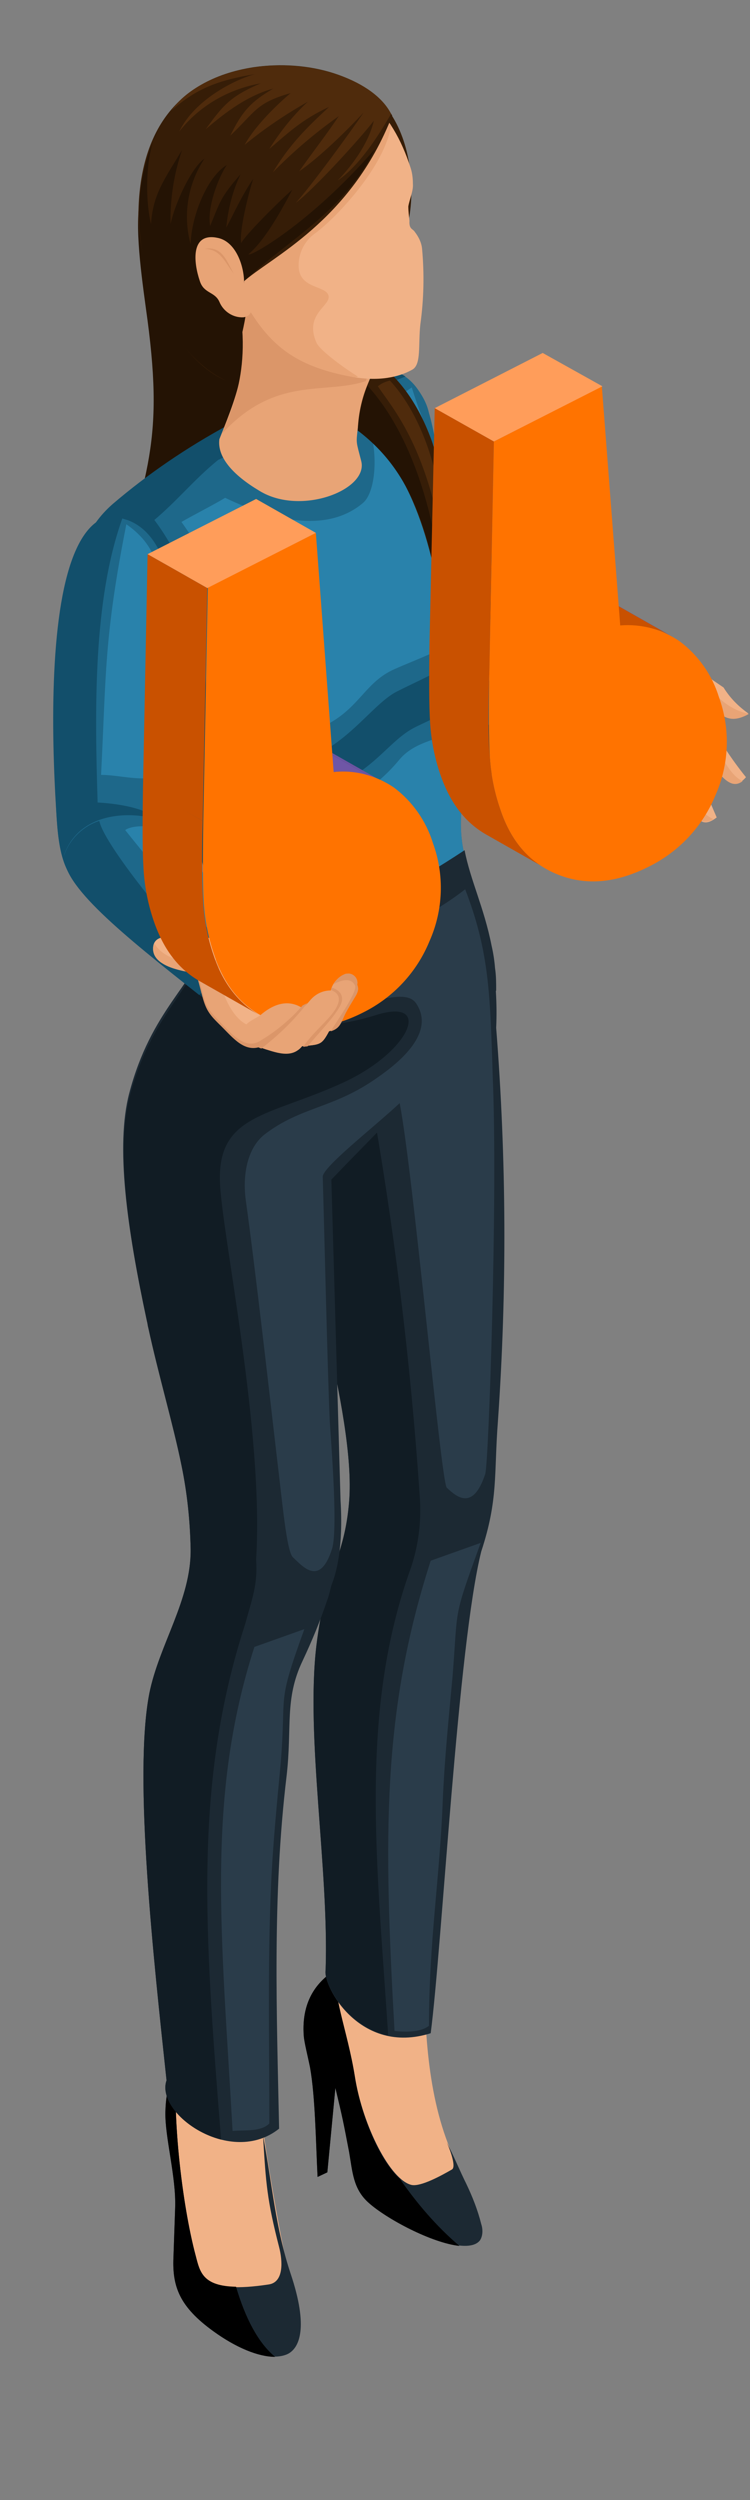 <?xml version="1.0" encoding="utf-8"?>
<!-- Generator: Adobe Illustrator 24.0.3, SVG Export Plug-In . SVG Version: 6.00 Build 0)  -->
<svg version="1.1" id="Layer_1" xmlns="http://www.w3.org/2000/svg" xmlns:xlink="http://www.w3.org/1999/xlink" x="0px" y="0px"
	 viewBox="0 0 130.6 434.9" style="enable-background:new 0 0 130.6 434.9;" xml:space="preserve">
<rect x="0" y="0" width="130.6" height="434.9" fill="#808080" stroke="none"/>
<style type="text/css">
	.st0{fill-rule:evenodd;clip-rule:evenodd;fill:#FFFFFF;}
	.st1{clip-path:url(#SVGID_2_);}
	.st2{fill:#FFFFFF;}
	.st3{fill:none;stroke:#FFFFFF;stroke-miterlimit:10;}
	.st4{fill-rule:evenodd;clip-rule:evenodd;fill:#0A384D;}
	.st5{fill-rule:evenodd;clip-rule:evenodd;fill:#DB9669;}
	.st6{fill-rule:evenodd;clip-rule:evenodd;fill:#1E688A;}
	.st7{fill-rule:evenodd;clip-rule:evenodd;fill:#124F6B;}
	.st8{fill-rule:evenodd;clip-rule:evenodd;fill:#F1B287;}
	.st9{fill-rule:evenodd;clip-rule:evenodd;fill:#E8A476;}
	.st10{fill-rule:evenodd;clip-rule:evenodd;fill:#241304;}
	.st11{fill-rule:evenodd;clip-rule:evenodd;fill:#2982AB;}
	.st12{fill-rule:evenodd;clip-rule:evenodd;fill:#1C2933;}
	.st13{fill-rule:evenodd;clip-rule:evenodd;}
	.st14{fill-rule:evenodd;clip-rule:evenodd;fill:#111C24;}
	.st15{fill-rule:evenodd;clip-rule:evenodd;fill:#2A3C4A;}
	.st16{fill-rule:evenodd;clip-rule:evenodd;fill:#361D07;}
	.st17{fill-rule:evenodd;clip-rule:evenodd;fill:#4F2B0C;}
	.st18{clip-path:url(#SVGID_4_);}
	.st19{fill:#C95100;}
	.st20{fill:#68519C;}
	.st21{clip-path:url(#SVGID_6_);}
	.st22{fill:#FF7300;}
	.st23{fill:#FF9D5A;}
	.st24{clip-path:url(#SVGID_8_);}
	.st25{fill:#6F56A6;}
	.st26{fill:#6C53A1;}
	.st27{clip-path:url(#SVGID_10_);}
	.st28{clip-path:url(#SVGID_12_);}
</style>
<title>Artboard 55</title>
<path class="st0" d="M-247,1346.2H71.1c5.2,0,7.1,0.5,9,1.6c1.9,1,3.4,2.5,4.4,4.4c1,1.9,1.6,3.8,1.6,8.9v47.1c0,5.2-0.5,7-1.6,8.9
	c-1,1.9-2.5,3.4-4.4,4.4c-1.9,1-3.8,1.6-9,1.6H-247c-5.2,0-7.1-0.5-9-1.6c-1.9-1-3.4-2.5-4.4-4.4c-1-1.9-1.6-3.8-1.6-8.9V1361
	c0-5.2,0.5-7,1.6-8.9c1-1.9,2.5-3.4,4.4-4.4C-254.1,1346.7-252.2,1346.2-247,1346.2z"/>
<g>
	<defs>
		<path id="SVGID_1_" d="M-247,1346.2H71.1c5.2,0,7.1,0.5,9,1.6c1.9,1,3.4,2.5,4.4,4.4c1,1.9,1.6,3.8,1.6,8.9v47.1
			c0,5.2-0.5,7-1.6,8.9c-1,1.9-2.5,3.4-4.4,4.4c-1.9,1-3.8,1.6-9,1.6H-247c-5.2,0-7.1-0.5-9-1.6c-1.9-1-3.4-2.5-4.4-4.4
			c-1-1.9-1.6-3.8-1.6-8.9V1361c0-5.2,0.5-7,1.6-8.9c1-1.9,2.5-3.4,4.4-4.4C-254.1,1346.7-252.2,1346.2-247,1346.2z"/>
	</defs>
	<clipPath id="SVGID_2_">
		<use xlink:href="#SVGID_1_"  style="overflow:visible;"/>
	</clipPath>
	<g class="st1">
		<rect x="-840.4" y="97" class="st2" width="2775" height="2431.7"/>
		<rect x="-840.4" y="97" class="st3" width="2775" height="2431.7"/>
	</g>
</g>
<path class="st3" d="M-247,1346.2H71.1c5.2,0,7.1,0.5,9,1.6c1.9,1,3.4,2.5,4.4,4.4c1,1.9,1.6,3.8,1.6,8.9v47.1c0,5.2-0.5,7-1.6,8.9
	c-1,1.9-2.5,3.4-4.4,4.4c-1.9,1-3.8,1.6-9,1.6H-247c-5.2,0-7.1-0.5-9-1.6c-1.9-1-3.4-2.5-4.4-4.4c-1-1.9-1.6-3.8-1.6-8.9V1361
	c0-5.2,0.5-7,1.6-8.9c1-1.9,2.5-3.4,4.4-4.4C-254.1,1346.7-252.2,1346.2-247,1346.2z"/>
<path class="st4" d="M100.3,126.6l-1.8-2.3l-4.2-3.9c0.2-3.2,1-5.2,2-5.9c0.1-0.1,0.2-0.2,0.4-0.3
	C100.7,112.4,105.3,125.7,100.3,126.6z"/>
<path class="st5" d="M93.6,115.9c5.2-2,6.6-2.1,11.8-1.1l3.7,10.8l-3.3,3.2c-3.7-3.3-5.3-3.3-10.2-1.3l-4.7-0.9l-1.7-5.7L93.6,115.9
	z"/>
<path class="st6" d="M67.8,143.6c13.6-5.6,19.7-10.5,32.8-17.1c-4.9-3.9-5.4-10.6-3.5-12.4c-11.8,4.4-26.7,8.9-37.4,15.8L67.8,143.6
	z"/>
<path class="st7" d="M67.8,143.6c13.6-5.6,19.7-10.5,32.8-17.1c-1.9-1.5-3.3-3.5-4-5.8c-5.9,3.3-14.7,6.7-23.9,10.4
	c-1.7,0.5-11.3-0.1-13.1-1.5L67.8,143.6z"/>
<path class="st8" d="M109.4,132.6c0.8,1.4,1.8,2.7,3,3.9c-0.1,1.6,0.4,3.1,1.3,4.4c0.6,3.2,1.4,5.2,3.9,5.2c-0.2-2.1-0.7-3-0.7-5.1
	c-0.5-1.4-0.8-2.9-1.1-4.3l-1.8-4.5c0.7,0.9,1.5,1.7,2.5,2.2c0.8,1.4,1.7,2.7,2.8,3.9c1.8,3.3,2.4,6.3,5.5,3.9L123,138
	c-0.6-1.3-1.4-2.6-2.3-3.8c-0.6-1.2-1.3-2.4-2.1-3.5c-1-1-2.6-3.4-3.5-4.3c1.4,0.6,2.9,1,4.4,1.3c1.1,1.8,2.4,3.3,4,4.7
	c2.1,2.6,4,5.6,6.4,2.8c-1.3-1.6-2.6-3.4-3.7-5.1c-1-1.2-2-2.4-2.9-3.7c-1.1-1.5-0.7-1.6-2.6-2.9c-1.6-1.1-3.2-2.1-4.8-3.2
	c1-0.3,2.1-0.4,3.2-0.3c1.1,0.8,2.3,1.3,3.6,1.5c2.6,2.8,4,4.7,7.6,2.6c-1.7-1.2-3.2-2.7-4.3-4.5c-1.9-1.3-3.7-2.5-5.5-3.9l-2.4-0.6
	c-1.5-0.1-3-0.2-4.4-0.3c-1.1,0-2.2-0.4-3.2-0.9c-1.6-0.8-2.7-0.3-4.4-0.1c-1.6-1.6-2.5-2.1-3.1-3.4c-0.3-0.6-0.5-1.3-0.6-2
	l-0.7-1.6l-2.5-4.8c-0.7,0-1.4,0.4-1.8,1.1c-0.8,1.4-0.6,3.8,0,5.8c0.1,0.7,0.4,1.3,0.9,1.8c0.6,1.5,1.3,3,2.1,4.4
	c0.6,1.2-0.3,3.6,0.3,6.1s1.6,2.5,1.8,3.8c0.4,3.4,0.9,3.5,4.4,5.3C107.9,130.9,108.8,131.6,109.4,132.6z"/>
<path class="st9" d="M114,132.1L114,132.1c0.7,0.9,1.5,1.7,2.5,2.2c0.8,1.4,1.7,2.7,2.8,3.9c1.7,3.1,2.3,5.9,4.9,4.3
	c-2.2-1.1-2.7-2.5-3.2-5.1c-3.4-2.5-2.1-1.2-3.7-4.8c-1.9-1.3-3.5-2.9-4.8-4.7C112.2,129.8,113,130.5,114,132.1L114,132.1z
	 M115.1,126.4L115.1,126.4c-1-0.7-1.6-1.8-1.5-2.9c2,1.6,4.5,2.6,7.1,2.7c1.8,2.5,2.2,3.8,4.9,5.4c1.3,2.2,2.3,3.6,3.7,4.3
	c-2.1,1.6-3.8-1.1-5.8-3.4c-1.6-1.4-2.9-2.9-4-4.7C118,127.4,116.6,127,115.1,126.4L115.1,126.4z M116,120.4c1-0.3,2.1-0.4,3.2-0.3
	c1.1,0.8,2.3,1.3,3.6,1.5c2.6,2.8,4,4.6,7.6,2.6c-2.3-0.5-4.4-1.8-6-3.6c-2-2-2.6-1.2-4.8-2.9c-1.2,0.8-3.3,0.7-5.2,0.8
	C114.2,119.5,115,120.1,116,120.4L116,120.4z"/>
<path class="st9" d="M109.4,132.6c0.8,1.4,1.8,2.7,3,3.9c-0.1,1.6,0.4,3.1,1.3,4.4c0.6,2.9,1.3,4.9,3.3,5.2
	c-1.8-1.9-1.6-2.6-2.2-5.4c-1.1-2.3-1.1-2.2-1.2-4.8c-2.7-2.1-2.8-3.7-4.2-5c-1.3-1.1-2.7-2-4.3-2.7c-0.3-1.3-0.3-2.6,0-3.9
	c1.1-0.7,2-0.9,4.9-1.1c-1.6-1-3.7-1.2-5.4-0.3c-3.7-1.5-1.8-4.5-2.8-7.7c-0.5-1.1-1-2.1-1.6-3.2l0.3-1.4c-2.3-1.5-1.9-5.4-1.6-8.2
	c-0.6,0.1-1.1,0.5-1.4,1.1c-0.8,1.4-0.6,3.8,0,5.8c0.1,0.7,0.4,1.3,0.9,1.8c0.6,1.5,1.3,3,2.1,4.4c0.6,1.2-0.3,3.6,0.3,6.1
	c0.2,0.6,0.4,1.2,0.7,1.8l0,0l0.1,0.1l0,0l0.1,0.1l0,0l0.1,0.1l0,0l0.1,0.1l0,0l0.1,0.1l0,0l0.1,0.1l0,0l0,0l0,0l0,0l0,0v0.1l0,0
	l0,0l0,0l0,0l0.2,0.2l0,0c0.1,0.2,0.2,0.4,0.2,0.6l0,0v0.2c0.1,0.4,0.1,0.8,0.2,1.2l0,0v0.1v0.3l0,0v0.1l0,0v0.1l0,0
	c0,0.1,0,0.1,0,0.2l0,0v0.1l0,0v0.1l0.2,0.4l0,0l0.1,0.1l0,0v0.1l0,0l0,0l0,0l0,0l0,0v0.1l0,0v0.1l0,0l0.1,0.1l0,0v0.1l0,0l0.1,0.2
	l0,0l0,0l0,0l0,0l0,0l0,0l0,0l0,0l0,0l0,0l0,0l0,0l0,0l0,0l0,0l0,0l0,0l0,0l0,0l0.2,0.2l0,0h0.1l0,0l0,0l0,0h0.1l0,0h0.1l0,0h0.1
	l0,0h0.1l0,0h0.1l0,0h0.1l0,0h0.1l0,0l0,0l0.1,0.1l0,0c0.5,0.3,1,0.5,1.7,0.9C107.2,129.3,108.8,130.7,109.4,132.6z"/>
<path class="st10" d="M24.7,33.5c-1.4,4.3-0.3,12.8,0.7,20.1c3.3,23.2,0.4,28.2-6.6,52.3c0,0,32.5-30.2,33-30.7s-0.7-13-0.7-13
	L36.6,47.9L24.7,33.5z"/>
<path class="st6" d="M30.9,138.9c4.2,8.3,6.4,17.4,5.6,22.8c10,6.9,32.1-2.7,44.5-12.5c-0.1-0.4-0.2-0.9-0.3-1.3
	c-1.6-7.9,1.7-14.6,0.9-23.7c-0.2-2.5-0.5-4.9-0.7-7.4c-0.8-8.4-1.8-16.7-2.7-24c-1.7-12.9-3.2-23.2-5-23.6
	c-23.5-6.9-31.9,7.2-43,13.2c-7.9,4.2-15.4,6.7-15.9,15.5C13.4,110.2,25.5,128.3,30.9,138.9z"/>
<path class="st6" d="M72.7,77.6C64,85.9,43.2,96.2,33,101.2c-3,1.4-10.1,18.3-12.9,14.4C1.6,89.8,38.5,73.8,58,65.7
	c7.8-3.3,12.3-1.5,14.8,2.1C74.7,70.5,76.2,74.2,72.7,77.6z"/>
<path class="st7" d="M30.9,138.9c4.2,8.3,6.4,17.4,5.6,22.8c2.6,1.8,6,2.5,9.8,2.3c0-0.9,0-1.8,0-2.7c-0.3-7.9-4-13.7,1.5-19.8
	c1.3-1.4,4.9-2.5,7.9-3.6c9.7-3.6,11.8-9.1,16.8-11.5c3.1-1.5,6-2.8,8.8-4.1c0-10.1-4.5-20.2-7.7-29.7l-39.2,15.1
	c-1.5-8.2-5.4-15.7-11.3-21.6c-4.8,2.7-8.5,5.8-8.9,11.8C13.4,110.2,25.5,128.3,30.9,138.9z"/>
<path class="st6" d="M69.1,120.3c-3.7,1.9-7.3,7.4-13.2,10.6c-6.1,3.3-13.6,1.8-18.1-3.5c-1.1-3-1.8-6.1-2-9.3
	c-0.5-12-2.2-18.4-9-28c4.2-2.3,8.6-4.8,10.9-7.3l26.9-14.6l8.6,2.3c2.8,8.1,4.5,12.3,9.8,20.1c3.1,4.4,4.2,9.9,3,15.2
	C84,114.1,75.8,116.9,69.1,120.3z"/>
<path class="st7" d="M32.9,101.2c-3,1.5-10.1,18.3-12.9,14.4c-6.3-8.8-9.6-19.8-0.4-27.9c6.2-5.3,13-9.9,20.2-13.8
	c5.9-3,12-5.8,18.2-8.2c5.9-2.5,9.9-2,12.6-0.2l-4.7,1.9L38,80c-4.2,3.4-7.1,7.1-11.3,10.6C29.4,94.4,31.4,96.7,32.9,101.2z"/>
<path class="st11" d="M68.7,116.4c-5,2.2-6,6.5-11.5,9.5c-3.6,2-10.8,4.1-16.3-2.5c-1-2.8-1.7-5.7-1.9-8.7
	c-0.5-11.2-1-14.9-7.4-23.9c1.7-1,6-3.2,7.6-4.2c9.4,4.5,18.2,5.8,24,0.9c2.4-2,2.8-9.8,0.5-14.7l8-5.4c2.6,8.4,6.4,16.3,11.3,23.6
	c2.9,4.2,4.1,7,2.9,12.1C84.1,111,75.2,113.5,68.7,116.4z"/>
<path class="st11" d="M81,149.3c-1.2-4.7-0.7-8.5-0.2-12.5c0.6-4.8,1.4-9,0.8-11.6c-3.1,3.7-8.7,2.9-12.1,7c-3.3,4-7.7,7.1-12.6,8.9
	c-8.3,3.1-9,3.3-7.8,9.9c0.9,4.1,1.2,8.4,0.9,12.6C59.8,162.3,72.8,155.5,81,149.3z"/>
<path class="st8" d="M53.5,176.8c-2.9,9.2-0.1,24.4,2.3,40.2c1.4,8.8,3.5,17.8,4.6,25.5c0.2,1.2,0.3,2.4,0.5,3.5
	c0.8,6.6,1.2,11.2,1,14.8c-0.8,10.1-5,12.2-6.6,25.3c-1.9,15.9,6.5,34.2,5.8,51.7c-0.4,1.6-1.1,3-2.1,4.3c-7,8.6,0.2,7.5-0.5,18.9
	c-0.1,1,3.8,18.4,3.8,18.4s10.4,2.9,11.2,2.8s7.3-2.4,7.3-2.4c-0.5-1-1.2-3.3-1.6-4.1c-4.7-10-5.3-22.2-5.3-33.4
	c0-15.4,4.2-51.6,8.2-66.4c1.7-8.6,2.7-17.4,3.2-26.2c1.6-25.6,2.4-44-0.7-71.1L53.5,176.8z"/>
<path class="st8" d="M28.6,226.9c2.5,24.8,6.5,34.5,5.5,44.7c-0.7,6.8-6.7,16.5-8,23c-2.8,14.4,3.5,37.7,5.6,58.3
	c0.2,2-0.7,4.1-1,6.2c-0.5,3.6-0.7,7.3-0.6,10.9c0.1,6.6,1,13.2,2.4,19.6c0.6,2.7,1.8,3.9,2.7,7.6l16.1,2.6
	c-1.6-6.1-3.9-18.4-5.4-28.7c-0.8-5.6-2-10.6-2.1-13.8c-0.4-19.9,3.6-27.5,6-48.3c1-8.6-0.4-13.4,2.8-20.1c1.6-3.4,2.9-7,4.1-10.6
	c1.5-4.7,2.2-9.7,2.1-14.6c-0.4-8.1-1.3-19.9-3.6-36L29,224.6L28.6,226.9z"/>
<path class="st12" d="M30.9,358c-0.9,3.2-2,5-2.1,9.4s1.9,11.3,1.7,16.7l-0.3,8.7c-0.2,5,1.1,8.5,6.9,12.7c5.2,3.8,10.2,5.3,13,4
	c2-1,3.7-4.5,0.5-14c-2.6-7.8-3.2-15.5-4.8-24c0.5,8.4,0.7,11.2,2.8,19.4c0.6,2.3,0.9,6.1-1.8,6.5c-11.2,1.7-11.8-1.4-12.7-4.9
	C31.6,383.2,29.8,366.7,30.9,358z"/>
<path class="st12" d="M77.8,372.7c1.1,2.1,2.3,5,3.4,7.2c1.1,2.3,2,4.6,2.6,7c0.3,0.9,0.3,2-0.2,2.8c-2.5,3.4-15.2-2.8-19.4-6.5
	c-2.7-2.4-2.8-5.3-3.4-8.8c-1-5.2-1.1-5.8-2.4-11.2L57,377.9l-1.7,0.8c-0.3-6-0.4-13.9-1.3-19c-0.4-2-1-4.3-1.1-5.5
	c-0.5-6.6,2.8-9.9,5.8-11.7c-1.1,4,1.8,10.6,3.1,18.8c1.4,8.6,6.2,18,9.9,18.8c1.6,0.3,5.1-1.6,7-2.7
	C79.4,377,78.6,374.5,77.8,372.7z"/>
<path class="st13" d="M80,390.7c-4.8-0.5-12.7-4.7-15.8-7.5c-2.7-2.4-2.8-5.3-3.4-8.8c-1-5.2-1.1-5.8-2.4-11.2L57,377.9l-1.7,0.8
	c-0.3-6-0.4-13.9-1.3-19c-0.4-2-1-4.3-1.1-5.5c-0.5-6.6,2.8-9.9,5.8-11.7c-1.1,4,1.8,10.6,3.1,18.8c1.1,7.1,4.5,14.7,7.8,17.7
	C72.6,383.3,76,387.3,80,390.7z"/>
<path class="st13" d="M30.9,358c-0.9,3.2-2,5-2.1,9.4s1.9,11.3,1.7,16.7l-0.3,8.7c-0.2,5,1.1,8.5,6.9,12.7c4,2.9,7.9,4.5,10.8,4.5
	c-3-2.5-5.2-6.8-6.8-12.2c-5.8-0.1-6.3-2.6-7-5.3C31.6,383.2,29.8,366.7,30.9,358z"/>
<path class="st12" d="M56,173.2c-2.5,9.7-10.6,10-7.2,26.1s13.2,47,12,61.9c-0.8,10.1-4.1,12-5.7,25.1c-1.9,15.9,2.2,38.9,1.6,56.5
	c-0.5,2.6,5.9,14.8,18.3,10.9c2-15.4,4.7-67.3,8.8-83.8c3-9.1,2.2-13.5,2.9-22.6c1.6-22.8,1.5-45.7-0.3-68.5
	c0.2-4.2-0.1-8.4-0.7-12.5L56,173.2z"/>
<path class="st14" d="M48.8,199.2c3.4,16.1,13.2,47,12,61.9c-0.8,10.1-4.1,12-5.7,25.1c-1.9,15.9,2.2,38.9,1.6,56.5
	c-0.4,2,3.4,9.8,10.9,11.4c-2-30.6-5.1-56.4,4-81.5c1.3-3.9,1.8-8.1,1.5-12.2c-1.6-23.7-4.5-47.2-8.7-70.6L48.8,199.2z"/>
<path class="st12" d="M36.4,163.2c-2.6,8.1-10.1,12.5-13.9,27c-2.4,9.2-0.4,23.3,3,39.2c1.9,8.7,4.6,17.8,6.1,25.5
	c1,4.8,1.5,9.7,1.6,14.6c0.1,8.8-5.5,16.6-7.2,25.1c-2.8,14.4,0.8,46.7,3,67.3c-2,5.8,11.2,15.1,19.6,8.4
	c-0.4-19.9-1.2-40.5,1.3-61.3c1-8.6-0.4-13.4,2.8-20.1c1.6-3.4,3.1-7,4.3-10.6c0.3-0.8,0.5-1.7,0.7-2.5c0.9-2.2,2.1-6.7,1.6-14.8
	l-1.6-55.8l2.8-2.9c9.2-9.4,18.6-18.9,25.9-30c0-1.3,0-2.6-0.2-3.9c-0.1-1.3-0.3-2.6-0.6-3.9c-1.3-6.6-3.7-11.4-4.7-16.6
	c-17.6,11.6-31.2,16.7-44.1,13.4c0,0.6,0.1,1.2,0.2,1.8L36.4,163.2z"/>
<path class="st15" d="M42.8,208.8c1.6,11.4,4.2,34.3,5.4,44.6c1,8.2,1.7,16.4,2.8,17.5c1.8,1.7,4.7,5.1,6.8-1.4
	c1.2-3.6-0.4-21.5-0.4-22.8c-0.4-9.5-0.9-31.7-1.2-42c0-1.7,8.9-8.6,13.4-12.8c2.4,12.5,7.2,66,8.2,66.9c1.8,1.7,4.6,4,6.7-2.4
	c0.6-1.9,2.2-48.1,1.3-69.1l-0.1-3.3C85.3,172.4,85,165,81,154.7c-7.7,6-17.6,10-30.3,12.8c2.4,8.7,2.7,8.9,12.9,6.9
	c4.3-0.9,7.6-1.8,8.9,0.2c3.3,5-2.8,10.1-6.7,12.8c-7.7,5.5-13.3,5-19.8,10C42.7,200.1,42.3,205.2,42.8,208.8z"/>
<path class="st15" d="M53,283.4l-8.7,3.1c-8.5,26.4-5.7,50.2-3.8,84.2c2.1-0.2,4.9,0.2,6.4-1.3c0-14.8-0.3-27.9,0.3-41.4
	c0.3-7,1-14,1.7-21.5C49.9,294,48.1,296.9,53,283.4z"/>
<path class="st15" d="M83.7,268.4l-8.7,3.1c-8.5,26.4-8.2,47.9-6.3,81.8c1.7,0.2,4.5,0.3,6-0.9c0-14.8,1.9-25.8,2.4-39.2
	c0.3-7,1-14,1.7-21.5C79.8,279.2,78.8,281.9,83.7,268.4z"/>
<path class="st14" d="M22.6,190.7c-2.4,9.2-0.4,23.3,3,39.2c0.1,0.3,0.1,0.7,0.2,1c1.8,8.3,4.3,16.7,5.8,24c1,4.8,1.5,9.7,1.6,14.6
	c0.1,8.8-5.5,16.6-7.2,25.1c-2.8,14.4,0.8,46.7,3,67.3c-1.3,3.7,3.6,8.8,9.5,10.3c-2.9-36.4-4.8-62,4.2-89.7
	c1.2-4.4,2.2-6.8,1.9-11.2c1.4-22.3-6-56.7-6.3-65.7c-0.4-11.8,8.6-11.4,21.3-17.2c11.9-5.4,15.9-15,5.8-11.8
	c-12.5,3.9-20.5,0.7-19.8-5.4c0.3-3,0.8-6,0.8-8.5l0.4-0.5c-3.4,0.2-6.8-0.1-10.1-0.9c-0.1,0.7-0.2,1.4-0.4,2.1
	c-1.2,3.9-3.4,7.1-5.6,10.4C26.8,179.4,24.4,184,22.6,190.7z"/>
<path class="st9" d="M38.2,76.4c-0.4,3.1,2.3,6.2,7,9c7.2,4.4,19-0.2,17.7-5.2c-0.9-3.5-0.9-3-0.6-5.7c0.5-4.5,1.9-8.9,4.1-12.8
	l-20.2-8l-5.1-2.2C43.8,62.1,41.9,67.2,38.2,76.4z"/>
<path class="st5" d="M38.7,75.4c9.3-10.1,17.8-6.7,25-9.1c0.3-0.8,0.6-1.6,1-2.4c0.6-1.8,0.9-1.5,1.7-3.8l-20.2-8L41,49.9
	C44.5,64.2,39.8,72,38.7,75.4z"/>
<path class="st16" d="M66.2,63.4c10.7,8.2,14.1,27.9,10.9,44.8c-1.2-10.9-5.3-27.8-14.8-33.3c0.1-3.1,0.8-6.1,2.1-8.9
	C64.5,66,66.1,63.4,66.2,63.4z"/>
<path class="st17" d="M65.8,67.2c0.6-0.5,1.3-0.8,2.1-1c6.6,7.2,9.8,19.6,9.7,31.9C74.9,78.2,68.5,71.2,65.8,67.2z"/>
<path class="st10" d="M77,107.1C74.7,91,71,81.5,62.3,74.9c0.2-2.7,0.7-5.3,1.7-7.8C74.6,78.7,77.4,99.8,77,107.1z"/>
<path class="st16" d="M66.7,45.9L57,42.5V26.8l4.4-12.3C74.5,19,73.6,43.2,66.7,45.9z"/>
<path class="st8" d="M61.6,65.6c-11.8-2.1-16.1-6.8-21.1-17.2c-5.4-2.1-8-4.3-9.2-7.1c-2.8-6.7-0.7-15.2,3.5-20.7
	c3.7-4.8,8.8-7.1,15.1-7.4c12.3-0.4,18.4,6.1,21.6,16c0.3,0.9,0.4,1.9,0.4,2.8c0.1,1.2-0.6,2.7-0.8,3.9c0,0.8,0.1,1.6,0.2,2.5
	c-0.1,1.5,0.6,1.4,0.9,1.9c0.7,0.9,1.2,1.9,1.3,3c0.4,4.4,0.3,8.8-0.3,13.1c-0.4,3.6,0.2,7-1.4,7.9S66.9,66.5,61.6,65.6z"/>
<path class="st9" d="M61.6,65.6c-11.8-2.1-16.1-6.8-21.1-17.2c-5.4-2.1-8-4.3-9.2-7.1c-2.8-6.7-0.7-15.2,3.5-20.7
	c3.7-4.8,8.8-7.1,15.1-7.4c7.7-0.3,14.7,3.7,18.2,8.6c-1.1,7.2-9.5,16-13.1,18.7c-1.9,1.3-3,3.4-3,5.7c0,4.1,4.7,3.4,5.2,5.2
	s-4.3,3.2-2.1,8.2c0.6,1.4,5.1,4.6,7.2,5.9C62.1,65.7,61.8,65.6,61.6,65.6z"/>
<path class="st16" d="M68.3,20.1c-7.2,18.5-21.3,24.7-26,29c0.5,6.1,0.4,8.4-2.7,17.2c-9.2-3.5-15.6-19-15.5-29.2
	c0.2-13.4,6-23.2,20-25.4C53.6,10.3,64,13.1,68.3,20.1z"/>
<path class="st10" d="M39.8,66.4C28.2,61.5,19.1,40,27.5,22.7c-2,3.2-2.4,11.3-1.2,16.3c0.3-5.2,2.4-7.9,5.4-12.9
	c-1.4,4.1-2.1,8.5-2,12.9c0.8-3.8,3.7-9.9,5.9-11.4c-2.9,4.4-3.8,9.8-2.4,14.9c0.1-4.9,2.9-11.8,6.3-13.8c-1.5,2.2-3.5,7.5-2.9,10.6
	c1.7-4.1,1.7-4.9,5.3-9c-1.4,2.9-2.2,6.1-2.5,9.3c1.5-2.8,2.6-5.4,4.7-8.5c-0.7,2.1-2.5,9.1-2.1,11.2c0.6-1.3,6.4-7.1,8.9-9.3
	c-2.3,4.4-5,9-7.6,11.2c-0.3,0.8,10.5-5,22-18.3c-5.4,10.9-14.7,15.5-22.8,23l0.4,4.4C43.1,55.2,40.4,65.2,39.8,66.4z"/>
<path class="st9" d="M38,41.4c-4.9-1.1-4.3,4.3-3.2,7.5c0.7,2.2,2.6,1.8,3.4,3.6c0.7,1.7,2.4,2.8,4.2,2.7c2.8-0.4,0.6-4.4,0.1-6.1
	C42.5,46.3,41.1,42.1,38,41.4z"/>
<path class="st5" d="M40.7,47.6c-1.2-2.1-2-4.9-5.1-4.3C38.4,43.3,39.2,45.7,40.7,47.6z"/>
<path class="st17" d="M68.1,19.8c-2.9-5.7-13.2-9.4-23.1-8.2c-6.5,0.8-12.5,3.7-15.2,7.7c4.4-4,8.5-5.4,14.6-6.4
	c-3.4,0.9-10.5,4.4-13.2,10c3.5-4.5,8.6-7.4,14.2-8.4c-5.4,2.3-6.6,3.9-9.6,8c3.6-3.1,7.4-5.9,11.8-7.1c-3.9,2.3-5.4,3.9-7.5,8.2
	c4.4-4.2,4.5-5.7,10.5-7.4c-1.9,1.6-6.1,5.5-8,9c3.4-2.8,7.1-5.3,11-7.5c-2.6,2.4-4.8,5.2-6.7,8.2c3.1-2.6,5.6-5.1,10.4-7.3
	c-4.1,3.8-6.9,6.6-9.8,11.4c3.5-3.6,7.4-6.9,11.5-9.8c-2.5,3.7-4.3,5.9-6.9,9.6c3.5-2.4,8.1-6.9,11.2-10.2
	C61,23,54.3,32.2,51.5,35.3C54.8,32.8,62.8,24,65.1,21c-0.8,3.5-3.3,7.3-6.3,10.4C62.5,28.9,65.8,23.8,68.1,19.8z"/>
<path class="st6" d="M13.3,96.2c-3.9,10.6-4.3,30.9-3.5,45c0.4,7.2,1.3,12.7,7,14.4c5.4,1.6,10.1-4,11.2-9.7c1.3-6.7-2.5-9.1,1.3-31
	c1.9-11.2-0.2-21.8-7-24.4c-0.3-0.1-0.7-0.2-1-0.3C18,89.3,15,91.4,13.3,96.2z"/>
<path class="st7" d="M13.3,95.5c-4.7,10.2-4.4,31.6-3.5,45.7c0.4,7.2,1.3,12.7,7,14.4c3.8,1.1,7.3-1.3,9.4-4.8
	c-2.2-0.3-4.3-0.7-6.5-1.2c-1.9-0.4,8.7-2.4,8.5-6.6c-2.9-2.9-9.6-3.3-11.2-3.4c-0.5-16.1-0.8-35.2,4.3-49.4
	C18.4,89,15.4,90.9,13.3,95.5z"/>
<path class="st11" d="M22,91.2c11.8,8.2,2.1,21.2,3.6,44.2c-3,0.1-5.5-0.6-8-0.6C18.5,117.2,18.1,111,22,91.2z"/>
<path class="st4" d="M46.2,166.6c1.6,3.2-6.8,9.7-11.2,6.7c-1.5-1,2-4.7,2.9-5.4C39.3,166.8,45.2,164.7,46.2,166.6z"/>
<path class="st6" d="M28.3,143c-3.1-1.7-14-2.8-17.1,5.6c-0.6,5.2,10.2,13.9,23.5,24.4c3.5-3.6,6.5-5.8,11.3-6.5
	C40.8,158.7,34.8,151.2,28.3,143z"/>
<path class="st11" d="M21.8,144.4c7.5,9.4,12.2,14.3,15,17.9c2.5,0,5.1,0.5,7.4,1.5c-4.4-6.4-9.3-12.6-14.6-19.3
	C29.1,144,23.6,143.1,21.8,144.4z"/>
<path class="st7" d="M34.7,165.7c-2-1.1-16.6-18.5-17.4-22.9c-2.8,0.9-5.1,3.1-6.1,5.9c-0.6,5.2,10.2,13.9,23.5,24.4
	c3.5-3.6,6.5-5.8,11.3-6.5c-0.2-0.2-0.3-0.5-0.5-0.6C43.2,163.8,38.5,163.8,34.7,165.7z"/>
<path class="st8" d="M46.2,167.6c-2.8-2.6-4.2-3.9-6.6-4.3c-1.4-0.3-2.8-0.3-4.2,0c-1.4,0.3-2.8,0.3-4.2,0c-2.7-0.7-4.2-0.2-4.5,1.2
	c-0.4,2.3,2,3.5,4.3,4.1c1.1,0.3,2.3,0.5,3.1,0.6c0.9,2.3,1.1,4.9,2.2,6.6c0.5,0.8,1.1,1.4,1.8,2.1c2.2,2.1,4.1,4.8,6.9,4.1
	c3.2,1.1,5.8,2.1,7.6-0.1c3.2-0.3,3.4-0.2,4.7-2.6c1.7-0.5,1.9-1.2,2.8-3c0.4-0.8,1.2-2.1,1.8-3.1s0.5-1.5,0.3-2
	c0.2-0.9-0.4-1.7-1.2-1.9c-0.3-0.1-0.5,0-0.8,0c-1.3,0.5-2.3,1.6-2.6,2.9c-1.4,0-2.7,0.7-3.5,1.8C50.8,171.6,50.3,168.2,46.2,167.6z
	"/>
<path class="st9" d="M26.9,164.1c-0.1,0.2-0.1,0.3-0.2,0.5c-0.4,2.3,2,3.5,4.3,4.1c1.1,0.3,2.3,0.5,3.1,0.6c0.9,2.3,1.1,4.9,2.2,6.6
	c0.5,0.8,1.1,1.4,1.8,2.1c2.2,2.1,4.1,4.8,6.9,4.1c3.2,1.1,5.8,2.1,7.6-0.1c3.2-0.3,3.4-0.2,4.7-2.6c1.7-0.5,1.9-1.2,2.8-3
	c0.4-0.8,1.2-2.1,1.8-3.1s0.5-1.5,0.3-2c0.2-0.9-0.4-1.7-1.2-1.9c-0.3-0.1-0.5,0-0.8,0c-1.3,0.5-2.3,1.6-2.6,2.9
	c-1.4,0-2.6,0.6-3.5,1.6c-0.4,0.5-0.9,1-1.4,1.5c-2.4-1.6-4.9-0.8-7,0.9c-0.9,0.8-2,1.1-2.8,1.9c-2-1-3.5-3.8-4.2-6.1
	c-0.5-1.8-0.7-3.7-0.6-5.5c-0.8,0.5-1.3,1.4-3.1,0.6C32.9,167.9,28.2,166.7,26.9,164.1z"/>
<path class="st5" d="M34.1,169.4c0.9,2.3,1.1,4.9,2.2,6.6c0.5,0.8,1.1,1.4,1.8,2.1c2.2,2.1,4.1,4.8,6.9,4.1l0.5,0.2
	c3-2.3,5.7-4.9,8-7.9l-0.8,0.4c-2.1,2.4-4.6,4.5-7.3,6.1c-2.4,1.6-4.6-0.6-6.6-2.7c-3.4-3.5-2.8-3.1-4.2-8.2
	c1.2-0.9,2.3-1.2,3.1-3.1C36.8,168,35.5,168.8,34.1,169.4L34.1,169.4z M52.8,182.1c2-3,5.4-5.3,6.1-7.6c0.3-1,0-1.8-1.3-2.3l0.2-0.4
	c1.8,0.6,2,1.8,1.6,2.8c-0.8,2-4.3,5.5-5.8,7.4L52.8,182.1L52.8,182.1z M57.6,179.4c1.5-0.5,1.7-1.2,2.5-3c0.4-0.8,1.2-2.1,1.8-3.1
	s0.5-1.5,0.3-2c0.2-0.9-0.4-1.7-1.2-1.9c-0.3-0.1-0.5,0-0.8,0c-0.9,0.3-1.6,0.9-2.1,1.8c1.3-0.7,3-1.2,3.7,0.2
	c0.2,0.3-0.1,1.2-0.6,2.1C60.2,175.5,58.8,177.4,57.6,179.4z"/>
<g>
	<g>
		<g>
			<defs>
				<path id="SVGID_3_" d="M106.8,104.9l10.4,5.9c-2.8-1.6-6-2.2-9.2-1.9L97.6,103C100.8,102.7,104,103.4,106.8,104.9z"/>
			</defs>
			<clipPath id="SVGID_4_">
				<use xlink:href="#SVGID_3_"  style="overflow:visible;"/>
			</clipPath>
			<g class="st18">
				<g>
					<path class="st19" d="M106.4,104.7c-0.9-0.5-1.8-0.8-2.8-1.1c-1.9-0.6-4-0.8-6-0.6l10.4,5.9c2-0.2,4.1,0,6,0.6
						c1,0.3,1.9,0.7,2.8,1.1L106.4,104.7z"/>
					<path class="st20" d="M116.8,110.6l-10.4-5.9l0.4,0.2l10.4,5.9L116.8,110.6"/>
				</g>
			</g>
		</g>
	</g>
	<g>
		<g>
			<defs>
				<path id="SVGID_5_" d="M95.1,151.1l-10.4-5.9c-3.7-2.1-6.3-5.5-8-10.4c-1-2.9-1.6-5.9-1.8-9c-0.2-3.1-0.2-7.9-0.1-14.4l10.4,5.9
					c-0.2,6.5-0.2,11.3,0.1,14.4c0.2,3.1,0.8,6.1,1.8,9C88.7,145.6,91.4,149,95.1,151.1z"/>
			</defs>
			<clipPath id="SVGID_6_">
				<use xlink:href="#SVGID_5_"  style="overflow:visible;"/>
			</clipPath>
			<g class="st21">
				<path class="st19" d="M95.1,151.1l-10.4-5.9c-3.7-2.1-6.3-5.5-8-10.4c-1-2.9-1.6-5.9-1.8-9c-0.2-3.1-0.2-7.9-0.1-14.4l10.4,5.9
					c-0.2,6.5-0.2,11.3,0.1,14.4c0.2,3.1,0.8,6.1,1.8,9C88.7,145.6,91.4,149.1,95.1,151.1"/>
			</g>
		</g>
	</g>
	<path class="st22" d="M118.4,111.6c3.2,2.4,5.6,5.8,6.8,9.7c2,5.5,1.8,11.6-0.6,17c-2.2,5.4-6.3,9.8-11.5,12.4
		c-5.7,2.9-10.9,3.4-15.8,1.5c-4.9-1.9-8.3-5.7-10.2-11.5c-1-2.9-1.6-5.9-1.8-9c-0.2-3.1-0.2-7.9-0.1-14.4L86,76.8l18.8-9.6
		l3.2,41.6C111.7,108.5,115.4,109.5,118.4,111.6z"/>
	<polygon class="st19" points="85.2,117.4 74.8,111.5 75.7,71 86,76.8 	"/>
	<polygon class="st23" points="86,76.8 75.7,71 94.5,61.4 104.9,67.2 	"/>
</g>
<g>
	<g>
		<g>
			<defs>
				<path id="SVGID_7_" d="M56.8,130.4l10.4,5.9c-2.8-1.5-6-2.2-9.1-1.9l-10.4-5.9C50.9,128.1,54.1,128.8,56.8,130.4z"/>
			</defs>
			<clipPath id="SVGID_8_">
				<use xlink:href="#SVGID_7_"  style="overflow:visible;"/>
			</clipPath>
			<g class="st24">
				<g>
					<path class="st25" d="M58.1,134.3l-10.4-5.9c2-0.2,4.1,0,6,0.6l10.4,5.9C62.1,134.3,60.1,134.1,58.1,134.3"/>
					<path class="st26" d="M64.1,134.9L53.7,129c1,0.3,1.9,0.7,2.8,1.1l10.4,5.9C66,135.5,65,135.2,64.1,134.9"/>
					<path class="st20" d="M66.8,136l-10.4-5.9l0.4,0.2l10.4,5.9L66.8,136"/>
				</g>
			</g>
		</g>
	</g>
	<g>
		<g>
			<defs>
				<path id="SVGID_9_" d="M45.2,176.6l-10.4-5.9c-3.7-2.1-6.3-5.5-8-10.4c-1-2.9-1.6-5.9-1.8-9c-0.2-3.1-0.2-7.9-0.1-14.4l10.4,5.9
					c-0.2,6.5-0.1,11.3,0.1,14.4c0.2,3.1,0.8,6.1,1.8,9C38.8,171,41.5,174.5,45.2,176.6z"/>
			</defs>
			<clipPath id="SVGID_10_">
				<use xlink:href="#SVGID_9_"  style="overflow:visible;"/>
			</clipPath>
			<g class="st27">
				<path class="st19" d="M45.2,176.6l-10.4-5.9c-3.7-2.1-6.3-5.5-8-10.4c-1-2.9-1.6-5.9-1.8-9c-0.2-3.1-0.2-7.9-0.1-14.4l10.4,5.9
					c-0.2,6.5-0.1,11.3,0.1,14.4c0.2,3.1,0.8,6.1,1.8,9C38.8,171,41.5,174.5,45.2,176.6"/>
			</g>
		</g>
	</g>
	<path class="st22" d="M58.1,134.3c3.7-0.4,7.4,0.6,10.5,2.7c3.2,2.4,5.6,5.8,6.8,9.7c2,5.5,1.8,11.6-0.6,17
		c-2.2,5.4-6.3,9.8-11.5,12.4c-5.7,2.9-10.9,3.4-15.8,1.5c-4.9-1.9-8.3-5.7-10.2-11.5c-1-2.9-1.6-5.9-1.8-9
		c-0.2-3.1-0.2-7.9-0.1-14.4l0.8-40.6L55,92.7L58.1,134.3z"/>
	<polygon class="st19" points="35.3,142.8 24.9,137 25.7,96.4 36.1,102.3 	"/>
	<polygon class="st23" points="36.1,102.3 25.7,96.4 44.6,86.8 55,92.7 	"/>
</g>
<g>
	<defs>
		<rect id="SVGID_11_" x="45.2" y="167.4" width="18.2" height="15.2"/>
	</defs>
	<clipPath id="SVGID_12_">
		<use xlink:href="#SVGID_11_"  style="overflow:visible;"/>
	</clipPath>
	<g class="st28">
		<path class="st9" d="M26.9,164.1c-0.1,0.2-0.1,0.3-0.2,0.5c-0.4,2.3,2,3.5,4.3,4.1c1.1,0.3,2.3,0.5,3.1,0.6
			c0.9,2.3,1.1,4.9,2.2,6.6c0.5,0.8,1.1,1.4,1.8,2.1c2.2,2.1,4.1,4.8,6.9,4.1c3.2,1.1,5.8,2.1,7.6-0.1c3.2-0.3,3.4-0.2,4.7-2.6
			c1.7-0.5,1.9-1.2,2.8-3c0.4-0.8,1.2-2.1,1.8-3.1s0.5-1.5,0.3-2c0.2-0.9-0.4-1.7-1.2-1.9c-0.3-0.1-0.5,0-0.8,0
			c-1.3,0.5-2.3,1.6-2.6,2.9c-1.4,0-2.6,0.6-3.5,1.6c-0.4,0.5-0.9,1-1.4,1.5c-2.4-1.6-4.9-0.8-7,0.9c-0.9,0.8-2,1.1-2.8,1.9
			c-2-1-3.5-3.8-4.2-6.1c-0.5-1.8-0.7-3.7-0.6-5.5c-0.8,0.5-1.3,1.4-3.1,0.6C32.9,167.9,28.2,166.7,26.9,164.1z"/>
		<path class="st5" d="M34.1,169.4c0.9,2.3,1.1,4.9,2.2,6.6c0.5,0.8,1.1,1.4,1.8,2.1c2.2,2.1,4.1,4.8,6.9,4.1l0.5,0.2
			c3-2.3,5.7-4.9,8-7.9l-0.8,0.4c-2.1,2.4-4.6,4.5-7.3,6.1c-2.4,1.6-4.6-0.6-6.6-2.7c-3.4-3.5-2.8-3.1-4.2-8.2
			c1.2-0.9,2.3-1.2,3.1-3.1C36.8,168,35.5,168.8,34.1,169.4L34.1,169.4z M52.8,182.1c2-3,5.4-5.3,6.1-7.6c0.3-1,0-1.8-1.3-2.3
			l0.2-0.4c1.8,0.6,2,1.8,1.6,2.8c-0.8,2-4.3,5.5-5.8,7.4L52.8,182.1L52.8,182.1z M57.6,179.4c1.5-0.5,1.7-1.2,2.5-3
			c0.4-0.8,1.2-2.1,1.8-3.1s0.5-1.5,0.3-2c0.2-0.9-0.4-1.7-1.2-1.9c-0.3-0.1-0.5,0-0.8,0c-0.9,0.3-1.6,0.9-2.1,1.8
			c1.3-0.7,3-1.2,3.7,0.2c0.2,0.3-0.1,1.2-0.6,2.1C60.2,175.5,58.8,177.4,57.6,179.4z"/>
	</g>
</g>
</svg>
